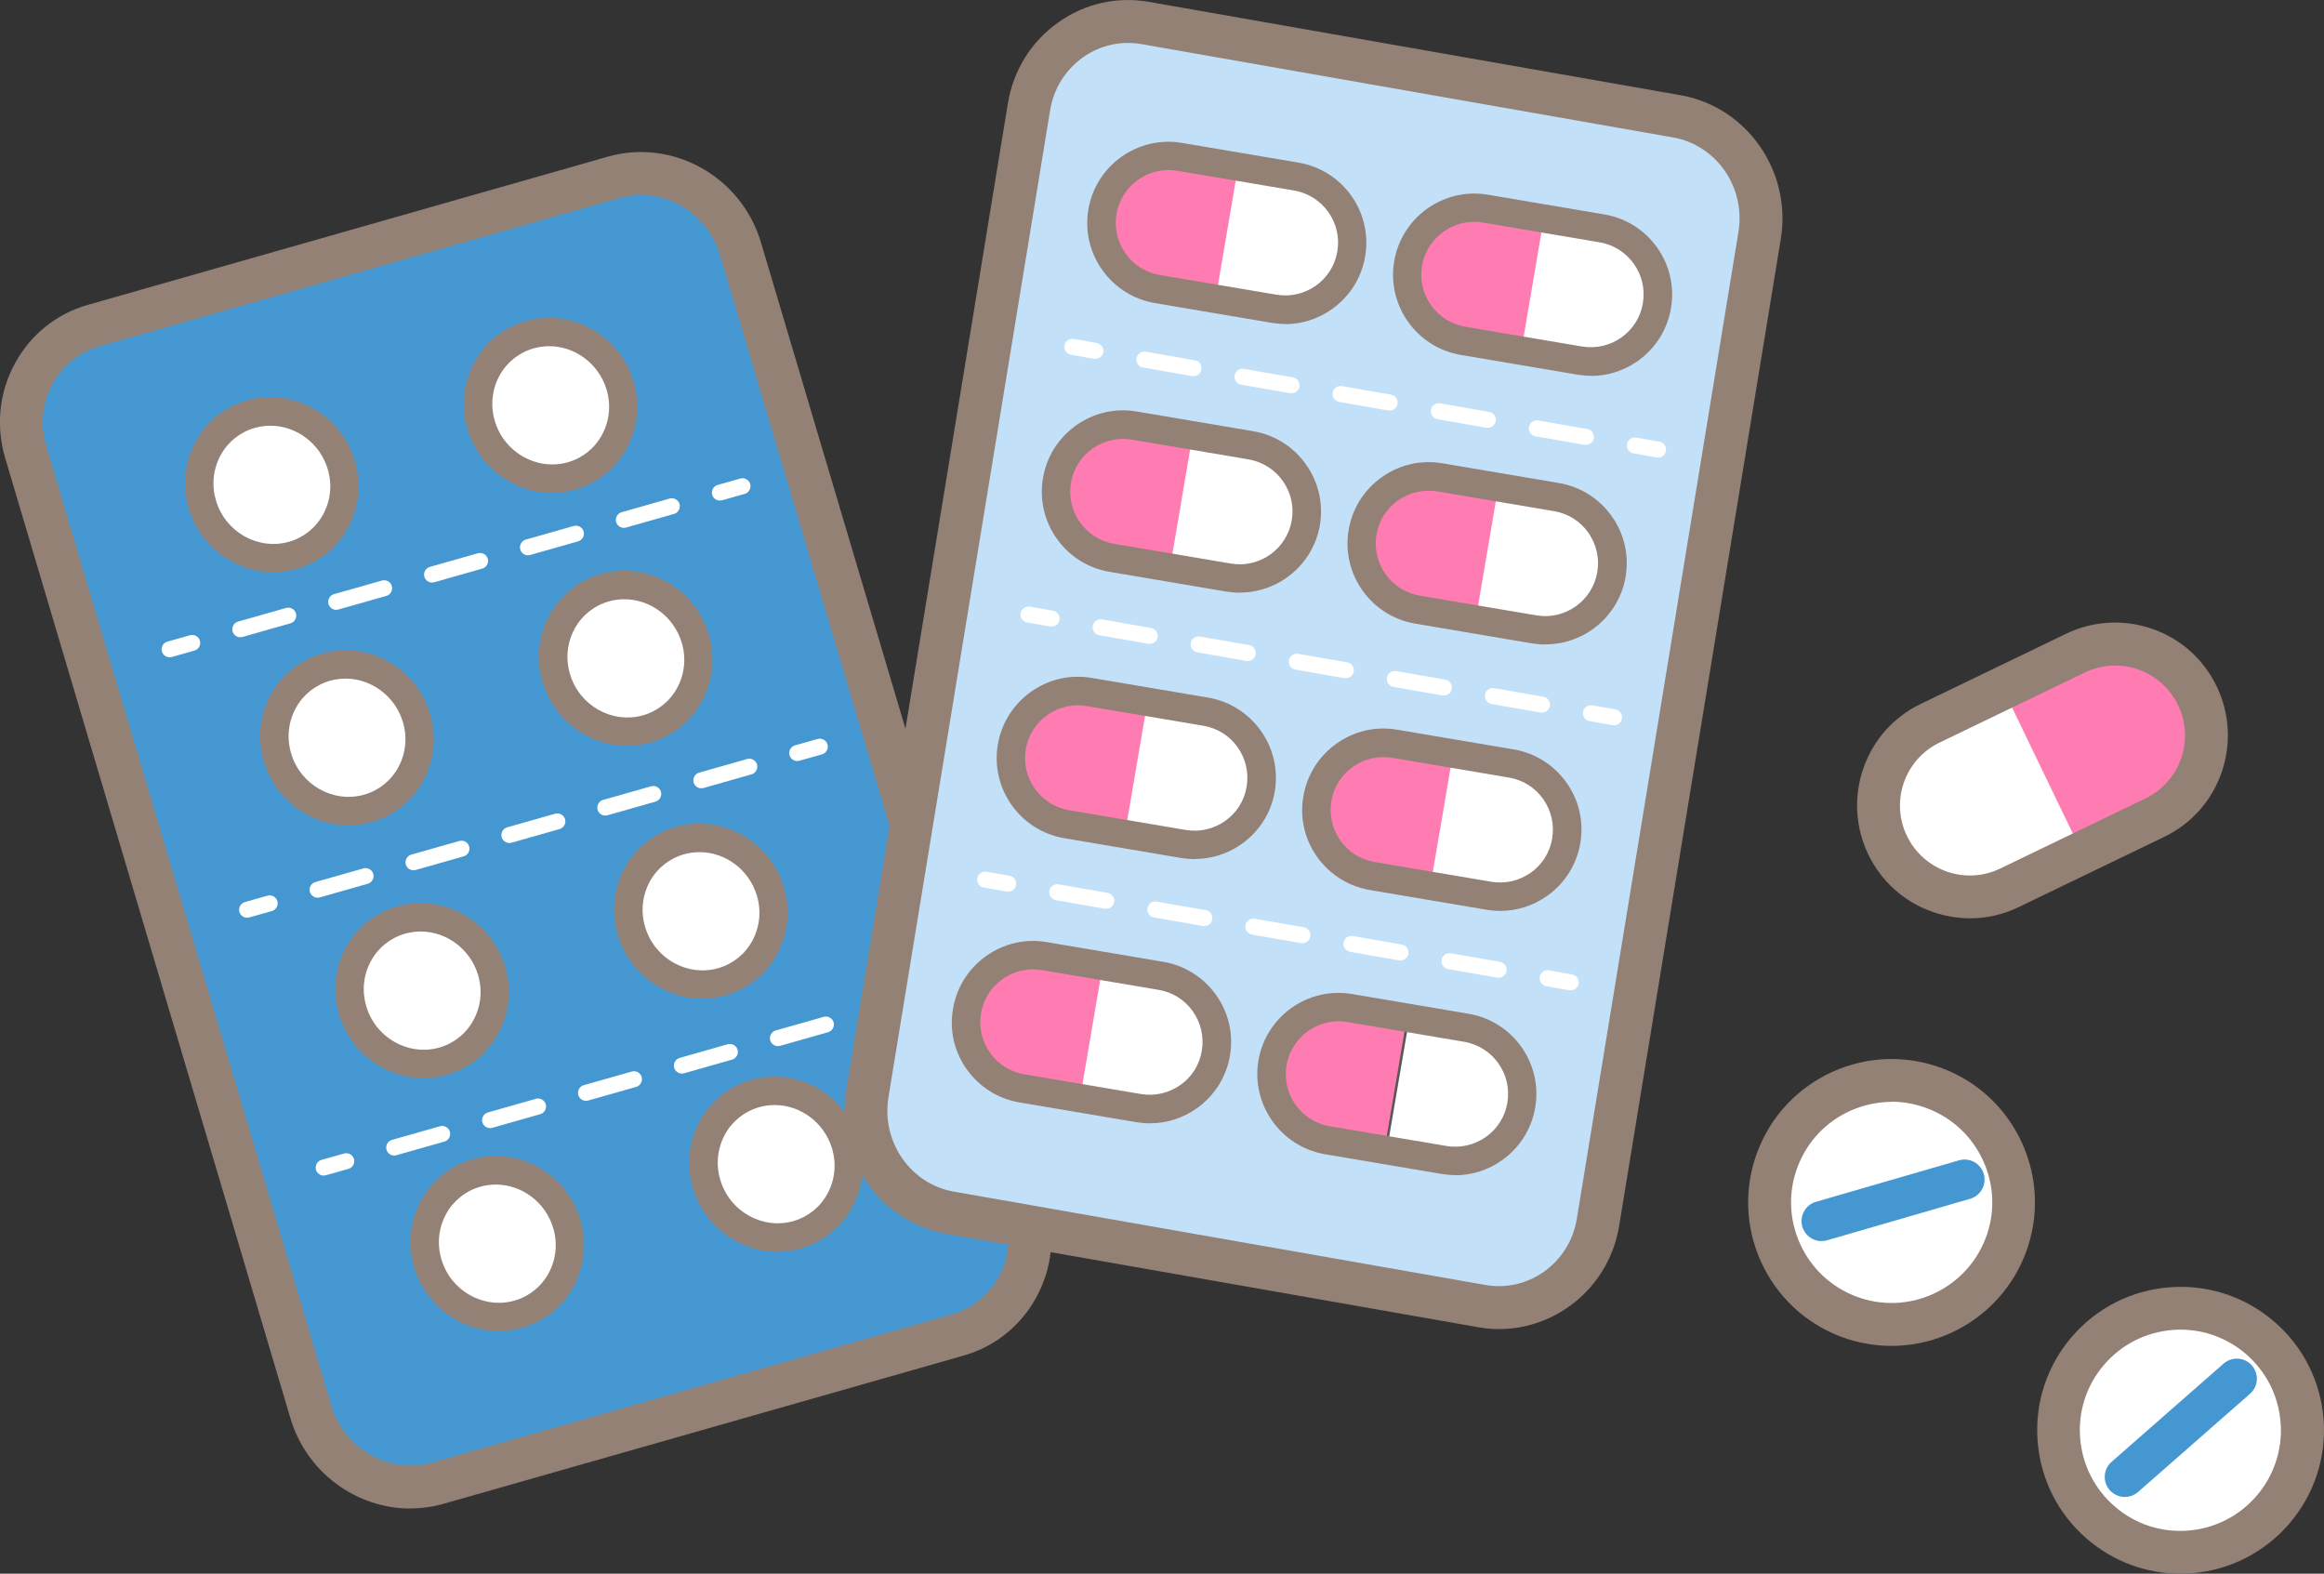 <?xml version="1.0" encoding="UTF-8"?>
<svg id="uuid-f69a44d9-f12c-442e-a211-fa2d660145f8" data-name="レイヤー_2" xmlns="http://www.w3.org/2000/svg" width="160.19" height="108.46" viewBox="0 0 160.19 108.46">
  <rect x="0" y="0" width="160.19" height="108.46" fill="#333333" stroke="none"/>
  <g id="uuid-7595a346-97df-4712-90ad-7449f5dfbc90" data-name="graphic">
    <g>
      <g>
        <path d="M133.05,49.85l10.01-4.83c3.13-1.51,6.89-.2,8.4,2.93h0c1.51,3.13.2,6.89-2.93,8.4l-10.01,4.83c-3.13,1.51-6.89.2-8.4-2.93h0c-1.51-3.13-.2-6.89,2.93-8.4Z" fill="#fff"/>
        <path d="M148.52,56.36c3.13-1.51,4.44-5.27,2.93-8.4-1.51-3.13-5.27-4.44-8.4-2.93l-5,2.41,5.47,11.34,5-2.41Z" fill="#ff7cb2"/>
        <path d="M135.79,63.29c-.86,0-1.73-.15-2.57-.44-1.96-.68-3.54-2.09-4.44-3.96-.9-1.87-1.02-3.98-.34-5.94.68-1.96,2.09-3.54,3.96-4.44h0l10.01-4.83c1.87-.9,3.98-1.02,5.94-.34,1.96.68,3.54,2.09,4.44,3.96.9,1.87,1.02,3.98.34,5.94-.68,1.96-2.09,3.54-3.96,4.44l-10.01,4.83c-1.07.52-2.22.78-3.37.78ZM133.69,51.18c-1.16.56-2.03,1.54-2.46,2.75-.42,1.22-.35,2.52.21,3.68.56,1.16,1.54,2.03,2.75,2.46,1.21.42,2.52.35,3.68-.21l10.01-4.83c1.16-.56,2.03-1.54,2.46-2.75.42-1.22.35-2.52-.21-3.68-.56-1.16-1.54-2.03-2.75-2.46-1.21-.42-2.52-.35-3.68.21l-10.01,4.83h0Z" fill="#948175"/>
      </g>
      <g>
        <g>
          <circle cx="130.4" cy="82.87" r="8.41" fill="#fff"/>
          <path d="M130.38,92.76c-1.16,0-2.35-.21-3.5-.64-2.47-.94-4.42-2.78-5.51-5.19-1.08-2.41-1.16-5.09-.23-7.56.94-2.47,2.78-4.42,5.19-5.51,2.41-1.08,5.09-1.16,7.56-.23,5.1,1.93,7.67,7.65,5.73,12.75h0c-1.5,3.94-5.26,6.38-9.25,6.38ZM130.39,75.94c-.97,0-1.93.21-2.84.61-1.69.76-2.98,2.13-3.64,3.86-.66,1.73-.6,3.61.16,5.3.76,1.69,2.13,2.98,3.86,3.64,3.57,1.36,7.58-.45,8.94-4.02h0c.66-1.73.6-3.61-.16-5.3-.76-1.69-2.13-2.98-3.86-3.64-.8-.3-1.63-.46-2.46-.46ZM138.26,85.86h0,0Z" fill="#948175"/>
        </g>
        <path d="M125.56,85.54c-.6,0-1.15-.39-1.33-1-.21-.73.21-1.5.94-1.71l9.86-2.86c.73-.21,1.5.21,1.71.94.21.73-.21,1.5-.94,1.71l-9.86,2.86c-.13.04-.26.05-.39.05Z" fill="#4497d0"/>
      </g>
      <g>
        <g>
          <circle cx="150.3" cy="98.57" r="8.41" fill="#fff"/>
          <path d="M150.29,108.46c-2.36,0-4.62-.84-6.43-2.39-2-1.72-3.21-4.12-3.41-6.75-.2-2.63.64-5.19,2.36-7.19,1.72-2,4.12-3.21,6.75-3.41,2.63-.2,5.19.64,7.19,2.36,2,1.72,3.21,4.12,3.41,6.75.41,5.44-3.68,10.19-9.12,10.6-.25.02-.5.03-.76.03ZM150.31,91.64c-.18,0-.35,0-.53.02-1.85.14-3.53.99-4.74,2.39-1.21,1.4-1.8,3.19-1.66,5.04.14,1.85.99,3.53,2.39,4.74,1.4,1.21,3.19,1.8,5.04,1.66,3.81-.29,6.68-3.62,6.39-7.43-.14-1.85-.99-3.53-2.39-4.74-1.27-1.09-2.85-1.68-4.51-1.68Z" fill="#948175"/>
        </g>
        <path d="M146.46,103.17c-.38,0-.77-.16-1.04-.47-.5-.57-.45-1.45.13-1.95l7.72-6.77c.57-.5,1.45-.45,1.95.13.5.57.45,1.45-.13,1.95l-7.72,6.77c-.26.23-.59.34-.91.34Z" fill="#4497d0"/>
      </g>
      <g>
        <g>
          <circle cx="50.08" cy="53.53" r="8.41" fill="#fff"/>
          <path d="M50.09,63.37c-.82,0-1.65-.1-2.47-.32-2.55-.66-4.68-2.26-6.02-4.53-1.34-2.26-1.71-4.91-1.05-7.46.66-2.55,2.26-4.68,4.53-6.02,2.26-1.34,4.91-1.71,7.46-1.05,2.55.66,4.68,2.26,6.02,4.53,2.76,4.67,1.2,10.72-3.47,13.48h0c-1.53.91-3.25,1.37-4.98,1.37ZM54.35,60.77h0,0ZM50.06,46.55c-1.23,0-2.45.33-3.53.97-1.61.95-2.75,2.46-3.21,4.27-.47,1.8-.2,3.68.75,5.29.95,1.61,2.46,2.75,4.27,3.21,1.8.47,3.68.2,5.29-.75h0c3.31-1.96,4.42-6.24,2.46-9.55-.95-1.61-2.46-2.75-4.27-3.21-.58-.15-1.17-.22-1.75-.22Z" fill="#948175"/>
        </g>
        <path d="M54.98,56.82c-.18,0-.36-.03-.53-.11l-9.48-3.93c-.71-.29-1.04-1.1-.75-1.81.29-.71,1.1-1.04,1.81-.75l9.48,3.93c.71.29,1.04,1.1.75,1.81-.22.53-.74.85-1.28.85Z" fill="#4497d0"/>
      </g>
      <g>
        <g>
          <g>
            <path d="M66,92.02l-35.83,10.21c-3.71,1.06-7.62-1.14-8.74-4.9L1.78,31.16c-1.12-3.76.98-7.67,4.69-8.73l35.83-10.21c3.71-1.06,7.62,1.14,8.74,4.9l19.66,66.16c1.12,3.76-.98,7.67-4.69,8.73Z" fill="#4497d0"/>
            <path d="M28.29,103.97c-3.7,0-7.15-2.46-8.27-6.22L.36,31.58c-.66-2.22-.42-4.56.69-6.57,1.08-1.97,2.86-3.39,5.01-4l35.83-10.21c4.48-1.28,9.21,1.37,10.56,5.9l19.66,66.16c.66,2.22.42,4.56-.69,6.57-1.08,1.97-2.86,3.39-5.01,4l-.4-1.42.4,1.42-35.83,10.21c-.76.22-1.53.32-2.29.32ZM44.19,13.44c-.49,0-.99.07-1.49.21L6.87,23.86c-1.39.4-2.54,1.31-3.24,2.58-.72,1.31-.88,2.84-.44,4.3l19.66,66.16c.74,2.48,3.01,4.11,5.43,4.11.49,0,.99-.07,1.49-.21l35.83-10.21c1.39-.4,2.54-1.31,3.24-2.58.72-1.31.88-2.84.44-4.3L49.62,17.55c-.74-2.48-3.01-4.11-5.43-4.11Z" fill="#948175"/>
          </g>
          <g>
            <ellipse cx="18.74" cy="33.41" rx="4.98" ry="5.08" transform="translate(-14.94 15.16) rotate(-32.26)" fill="#fff"/>
            <path d="M18.84,39.44c-2.61,0-5.04-1.74-5.83-4.39-.47-1.57-.29-3.21.48-4.63.76-1.39,2.02-2.39,3.53-2.82,3.16-.9,6.5.97,7.44,4.16.47,1.57.29,3.21-.48,4.63-.76,1.39-2.02,2.39-3.53,2.82-.54.15-1.08.23-1.61.23ZM18.64,29.34c-.36,0-.72.05-1.08.15-1.01.29-1.85.96-2.35,1.88-.52.95-.64,2.07-.32,3.13.64,2.17,2.9,3.44,5.03,2.84,1.01-.29,1.85-.96,2.35-1.88.52-.95.64-2.07.32-3.13-.54-1.8-2.19-2.99-3.95-2.99Z" fill="#948175"/>
          </g>
          <g>
            <ellipse cx="37.95" cy="27.94" rx="4.98" ry="5.08" transform="translate(-9.05 24.57) rotate(-32.26)" fill="#fff"/>
            <path d="M38.05,33.97c-2.61,0-5.04-1.74-5.83-4.39-.47-1.57-.29-3.21.48-4.63.76-1.39,2.02-2.39,3.53-2.82,3.16-.9,6.5.97,7.44,4.16.47,1.57.29,3.21-.48,4.63-.76,1.39-2.02,2.39-3.53,2.82-.54.15-1.08.23-1.61.23ZM37.86,23.86c-.36,0-.72.05-1.08.15-1.01.29-1.85.96-2.35,1.88-.52.95-.64,2.07-.32,3.13.64,2.17,2.9,3.44,5.03,2.84,1.01-.29,1.85-.96,2.35-1.88.52-.95.64-2.07.32-3.13-.54-1.8-2.19-2.99-3.95-2.99Z" fill="#948175"/>
          </g>
          <g>
            <ellipse cx="23.92" cy="50.84" rx="4.98" ry="5.08" transform="translate(-23.45 20.62) rotate(-32.26)" fill="#fff"/>
            <path d="M24.02,56.88c-2.61,0-5.04-1.74-5.83-4.39-.47-1.57-.29-3.21.48-4.63.76-1.39,2.02-2.39,3.53-2.82,3.16-.9,6.5.97,7.44,4.16.47,1.57.29,3.21-.48,4.63-.76,1.39-2.02,2.39-3.53,2.82-.54.15-1.08.23-1.61.23ZM23.82,46.77c-.36,0-.72.05-1.08.15-1.01.29-1.85.96-2.35,1.88-.52.95-.64,2.07-.32,3.13.64,2.17,2.9,3.44,5.03,2.84,1.01-.29,1.85-.96,2.35-1.88.52-.95.64-2.07.32-3.13-.54-1.8-2.19-2.99-3.95-2.99Z" fill="#948175"/>
          </g>
          <g>
            <ellipse cx="43.13" cy="45.37" rx="4.98" ry="5.08" transform="translate(-17.56 30.03) rotate(-32.26)" fill="#fff"/>
            <path d="M43.23,51.4c-2.61,0-5.04-1.74-5.83-4.39-.47-1.57-.29-3.21.48-4.63.76-1.39,2.02-2.39,3.53-2.82,3.16-.9,6.5.97,7.44,4.16.47,1.57.29,3.21-.48,4.63-.76,1.39-2.02,2.39-3.53,2.82-.54.15-1.08.23-1.61.23ZM43.04,41.3c-.36,0-.72.05-1.08.15-1.01.29-1.85.96-2.35,1.88-.52.95-.64,2.07-.32,3.13.64,2.17,2.9,3.44,5.03,2.84,1.01-.29,1.85-.96,2.35-1.88.52-.95.64-2.07.32-3.13-.54-1.8-2.19-2.99-3.95-2.99Z" fill="#948175"/>
          </g>
          <g>
            <ellipse cx="29.1" cy="68.28" rx="4.98" ry="5.08" transform="translate(-31.95 26.07) rotate(-32.26)" fill="#fff"/>
            <path d="M29.2,74.31c-2.61,0-5.04-1.74-5.83-4.39-.47-1.57-.29-3.21.48-4.63.76-1.39,2.02-2.39,3.53-2.82,3.16-.9,6.5.97,7.44,4.16.47,1.57.29,3.21-.48,4.63-.76,1.39-2.02,2.39-3.53,2.82-.54.15-1.08.23-1.61.23ZM29,64.2c-.36,0-.72.05-1.08.15-1.01.29-1.85.96-2.35,1.88-.52.95-.64,2.07-.32,3.13.64,2.17,2.9,3.44,5.03,2.84,1.01-.29,1.85-.96,2.35-1.88.52-.95.64-2.07.32-3.13-.54-1.8-2.19-2.99-3.95-2.99Z" fill="#948175"/>
          </g>
          <g>
            <ellipse cx="48.31" cy="62.8" rx="4.98" ry="5.08" transform="translate(-26.07 35.49) rotate(-32.26)" fill="#fff"/>
            <path d="M48.41,68.83c-2.61,0-5.04-1.74-5.83-4.39-.47-1.57-.29-3.21.48-4.63.76-1.39,2.02-2.39,3.53-2.82,3.16-.9,6.5.97,7.44,4.16.47,1.57.29,3.21-.48,4.63-.76,1.39-2.02,2.39-3.53,2.82-.54.15-1.08.23-1.61.23ZM48.22,58.73c-.36,0-.72.05-1.08.15-1.01.29-1.85.96-2.35,1.88-.52.95-.64,2.07-.32,3.13.64,2.17,2.9,3.44,5.03,2.84,1.01-.29,1.85-.96,2.35-1.88.52-.95.64-2.07.32-3.13-.54-1.8-2.19-2.99-3.95-2.99Z" fill="#948175"/>
          </g>
          <g>
            <ellipse cx="34.28" cy="85.71" rx="4.98" ry="5.08" transform="translate(-40.46 31.53) rotate(-32.27)" fill="#fff"/>
            <path d="M34.38,91.74c-2.61,0-5.04-1.74-5.83-4.39-.47-1.57-.29-3.21.48-4.63.76-1.39,2.02-2.39,3.53-2.82,3.16-.9,6.5.97,7.44,4.16h0c.47,1.57.29,3.21-.48,4.63-.76,1.39-2.02,2.39-3.53,2.82-.54.15-1.08.23-1.61.23ZM34.18,81.64c-.36,0-.72.05-1.08.15-1.01.29-1.85.96-2.35,1.88-.52.95-.64,2.07-.32,3.13.64,2.17,2.9,3.44,5.03,2.84,1.01-.29,1.85-.96,2.35-1.88.52-.95.64-2.07.32-3.13-.54-1.8-2.19-2.99-3.95-2.99Z" fill="#948175"/>
          </g>
          <g>
            <ellipse cx="53.49" cy="80.24" rx="4.98" ry="5.08" transform="translate(-34.57 40.94) rotate(-32.26)" fill="#fff"/>
            <path d="M53.59,86.27c-2.61,0-5.04-1.74-5.83-4.39-.47-1.57-.29-3.21.48-4.63.76-1.39,2.02-2.39,3.53-2.82,3.16-.9,6.5.97,7.44,4.16h0c.47,1.57.29,3.21-.48,4.63-.76,1.39-2.02,2.39-3.53,2.82-.54.15-1.08.23-1.61.23ZM53.4,76.16c-.36,0-.72.05-1.08.15-1.01.29-1.85.96-2.35,1.88-.52.95-.64,2.07-.32,3.13.64,2.17,2.9,3.44,5.03,2.84,1.01-.29,1.85-.96,2.35-1.88.52-.95.64-2.07.32-3.13-.54-1.8-2.19-2.99-3.95-2.99Z" fill="#948175"/>
          </g>
        </g>
        <g>
          <path d="M11.69,45.3c-.24,0-.46-.16-.53-.4-.08-.29.09-.6.38-.68l1.56-.44c.29-.08.6.09.68.38.08.29-.09.6-.38.68l-1.56.44c-.05.01-.1.02-.15.02Z" fill="#fff"/>
          <path d="M16.56,43.92c-.24,0-.46-.16-.53-.4-.08-.29.09-.6.38-.68l3.31-.94c.29-.08.6.09.68.38.08.29-.09.6-.38.68l-3.31.94c-.05.01-.1.02-.15.02ZM23.17,42.03c-.24,0-.46-.16-.53-.4-.08-.29.09-.6.38-.68l3.31-.94c.29-.08.6.09.68.38.08.29-.09.6-.38.68l-3.31.94c-.05.01-.1.02-.15.02ZM29.78,40.15c-.24,0-.46-.16-.53-.4-.08-.29.09-.6.38-.68l3.31-.94c.29-.08.6.09.68.38.08.29-.09.6-.38.68l-3.31.94c-.05.01-.1.02-.15.02ZM36.39,38.27c-.24,0-.46-.16-.53-.4-.08-.29.09-.6.38-.68l3.31-.94c.29-.08.6.09.68.38.08.29-.09.6-.38.68l-3.31.94c-.05.01-.1.02-.15.02ZM43,36.38c-.24,0-.46-.16-.53-.4-.08-.29.09-.6.38-.68l3.31-.94c.29-.08.6.09.68.38.08.29-.09.6-.38.68l-3.31.94c-.05.01-.1.02-.15.02Z" fill="#fff"/>
          <path d="M49.62,34.5c-.24,0-.46-.16-.53-.4-.08-.29.09-.6.38-.68l1.56-.44c.29-.08.6.09.68.38.08.29-.09.6-.38.68l-1.56.44c-.05.01-.1.02-.15.02Z" fill="#fff"/>
        </g>
        <g>
          <path d="M17.03,63.25c-.24,0-.46-.16-.53-.4-.08-.29.09-.6.38-.68l1.56-.44c.29-.08.6.09.68.38.08.29-.09.6-.38.68l-1.56.44c-.05.01-.1.02-.15.02Z" fill="#fff"/>
          <path d="M21.89,61.87c-.24,0-.46-.16-.53-.4-.08-.29.09-.6.38-.68l3.31-.94c.29-.08.6.09.68.38.08.29-.09.6-.38.68l-3.31.94c-.05.01-.1.02-.15.02ZM28.5,59.98c-.24,0-.46-.16-.53-.4-.08-.29.09-.6.38-.68l3.31-.94c.29-.08.6.09.68.38.08.29-.09.6-.38.68l-3.31.94c-.05.01-.1.02-.15.02ZM35.11,58.1c-.24,0-.46-.16-.53-.4-.08-.29.09-.6.38-.68l3.31-.94c.29-.08.6.09.68.38.08.29-.09.6-.38.68l-3.31.94c-.05.01-.1.02-.15.02ZM41.72,56.21c-.24,0-.46-.16-.53-.4-.08-.29.09-.6.38-.68l3.31-.94c.29-.08.6.09.68.38.08.29-.09.6-.38.68l-3.31.94c-.05.01-.1.02-.15.02ZM48.34,54.33c-.24,0-.46-.16-.53-.4-.08-.29.09-.6.38-.68l3.31-.94c.29-.08.6.09.68.38.08.29-.09.6-.38.68l-3.31.94c-.05.01-.1.02-.15.02Z" fill="#fff"/>
          <path d="M54.95,52.45c-.24,0-.46-.16-.53-.4-.08-.29.09-.6.38-.68l1.56-.44c.29-.08.6.09.68.38.08.29-.09.6-.38.68l-1.56.44c-.05.01-.1.02-.15.02Z" fill="#fff"/>
        </g>
        <g>
          <path d="M22.31,81.02c-.24,0-.46-.16-.53-.4-.08-.29.09-.6.38-.68l1.56-.44c.29-.08.6.09.68.38.08.29-.09.6-.38.68l-1.56.44c-.05.01-.1.02-.15.02Z" fill="#fff"/>
          <path d="M27.17,79.64c-.24,0-.46-.16-.53-.4-.08-.29.09-.6.38-.68l3.31-.94c.29-.08.6.09.68.38s-.09.6-.38.68l-3.31.94c-.05.01-.1.02-.15.02ZM33.78,77.75c-.24,0-.46-.16-.53-.4-.08-.29.09-.6.38-.68l3.31-.94c.29-.08.6.09.68.38.08.29-.09.6-.38.68l-3.31.94c-.05.01-.1.02-.15.02ZM40.39,75.87c-.24,0-.46-.16-.53-.4-.08-.29.09-.6.38-.68l3.31-.94c.29-.08.6.09.68.38.08.29-.09.6-.38.68l-3.31.94c-.05.01-.1.02-.15.02ZM47,73.99c-.24,0-.46-.16-.53-.4-.08-.29.09-.6.38-.68l3.31-.94c.29-.08.6.09.68.38.08.29-.09.6-.38.68l-3.31.94c-.05.01-.1.02-.15.02ZM53.62,72.1c-.24,0-.46-.16-.53-.4-.08-.29.09-.6.38-.68l3.31-.94c.29-.08.6.09.68.38.08.29-.09.6-.38.68l-3.31.94c-.05.01-.1.02-.15.02Z" fill="#fff"/>
          <path d="M60.23,70.22c-.24,0-.46-.16-.53-.4-.08-.29.09-.6.38-.68l1.56-.44c.29-.08.6.09.68.38.08.29-.09.6-.38.68l-1.56.44c-.05.01-.1.02-.15.02Z" fill="#fff"/>
        </g>
      </g>
      <g>
        <g>
          <path d="M102.14,90.02l-36.63-6.43c-3.79-.67-6.35-4.34-5.72-8.21L70.93,7.38c.63-3.87,4.22-6.46,8.01-5.8l36.63,6.43c3.79.67,6.35,4.34,5.72,8.21l-11.14,68c-.63,3.87-4.22,6.46-8.01,5.8Z" fill="#c2e1f8"/>
          <path d="M103.33,91.6c-.48,0-.97-.04-1.45-.13l-36.63-6.43c-4.58-.8-7.68-5.24-6.92-9.9L69.47,7.14c.37-2.29,1.61-4.28,3.48-5.6,1.83-1.3,4.05-1.8,6.25-1.41l36.63,6.43c4.58.8,7.68,5.24,6.92,9.9l-11.14,68c-.37,2.29-1.61,4.28-3.48,5.6-1.43,1.01-3.09,1.54-4.8,1.54ZM102.39,88.56c1.42.25,2.85-.08,4.03-.91,1.22-.87,2.03-2.17,2.27-3.67l11.14-68c.5-3.07-1.52-5.99-4.52-6.51l-36.63-6.43c-1.42-.25-2.85.08-4.03.91-1.22.87-2.03,2.17-2.27,3.67l-11.14,68c-.5,3.07,1.52,5.99,4.52,6.51l36.63,6.43Z" fill="#948175"/>
        </g>
        <g>
          <path d="M75.51,24.73s-.06,0-.1,0l-1.59-.28c-.3-.05-.5-.34-.45-.64.05-.3.34-.5.64-.45l1.59.28c.3.05.5.34.45.64-.05.27-.28.45-.54.45Z" fill="#fff"/>
          <path d="M109.32,30.66s-.06,0-.1,0l-3.38-.59c-.3-.05-.5-.34-.45-.64.05-.3.34-.5.64-.45l3.38.59c.3.05.5.34.45.64-.05.27-.28.45-.54.45ZM102.56,29.48s-.06,0-.1,0l-3.38-.59c-.3-.05-.5-.34-.45-.64.05-.3.34-.5.64-.45l3.38.59c.3.05.5.34.45.64-.05.27-.28.45-.54.45ZM95.79,28.29s-.06,0-.1,0l-3.38-.59c-.3-.05-.5-.34-.45-.64.05-.3.34-.5.64-.45l3.38.59c.3.05.5.34.45.64-.05.27-.28.45-.54.45ZM89.03,27.1s-.06,0-.1,0l-3.38-.59c-.3-.05-.5-.34-.45-.64.05-.3.34-.5.64-.45l3.38.59c.3.05.5.34.45.64-.05.27-.28.45-.54.45ZM82.27,25.92s-.06,0-.1,0l-3.38-.59c-.3-.05-.5-.34-.45-.64.05-.3.34-.5.64-.45l3.38.59c.3.05.5.34.45.64-.05.27-.28.45-.54.45Z" fill="#fff"/>
          <path d="M114.29,31.53s-.06,0-.1,0l-1.59-.28c-.3-.05-.5-.34-.45-.64.05-.3.34-.5.64-.45l1.59.28c.3.05.5.34.45.64-.05.27-.28.45-.54.45Z" fill="#fff"/>
        </g>
        <g>
          <path d="M72.49,43.18s-.06,0-.1,0l-1.59-.28c-.3-.05-.5-.34-.45-.64.05-.3.34-.5.64-.45l1.59.28c.3.05.5.34.45.64-.05.27-.28.45-.54.45Z" fill="#fff"/>
          <path d="M106.29,49.11s-.06,0-.1,0l-3.38-.59c-.3-.05-.5-.34-.45-.64.05-.3.34-.5.64-.45l3.38.59c.3.05.5.34.45.64-.05.27-.28.45-.54.45ZM99.53,47.93s-.06,0-.1,0l-3.38-.59c-.3-.05-.5-.34-.45-.64.05-.3.34-.5.64-.45l3.38.59c.3.05.5.34.45.64-.05.27-.28.45-.54.45ZM92.77,46.74s-.06,0-.1,0l-3.38-.59c-.3-.05-.5-.34-.45-.64.05-.3.34-.5.64-.45l3.38.59c.3.05.5.34.45.64-.05.27-.28.45-.54.45ZM86.01,45.55s-.06,0-.1,0l-3.38-.59c-.3-.05-.5-.34-.45-.64.05-.3.34-.5.64-.45l3.38.59c.3.05.5.34.45.64-.05.27-.28.45-.54.45ZM79.25,44.37s-.06,0-.1,0l-3.38-.59c-.3-.05-.5-.34-.45-.64.05-.3.34-.5.64-.45l3.38.59c.3.05.5.34.45.64-.05.27-.28.45-.54.45Z" fill="#fff"/>
          <path d="M111.26,49.98s-.06,0-.1,0l-1.59-.28c-.3-.05-.5-.34-.45-.64.05-.3.34-.5.64-.45l1.59.28c.3.05.5.34.45.64-.05.27-.28.45-.54.45Z" fill="#fff"/>
        </g>
        <g>
          <path d="M69.5,61.45s-.06,0-.1,0l-1.59-.28c-.3-.05-.5-.34-.45-.64.05-.3.34-.5.64-.45l1.59.28c.3.05.5.34.45.64-.05.27-.28.45-.54.45Z" fill="#fff"/>
          <path d="M103.3,67.38s-.06,0-.1,0l-3.38-.59c-.3-.05-.5-.34-.45-.64.05-.3.34-.5.64-.45l3.38.59c.3.05.5.34.45.64-.05.27-.28.45-.54.45ZM96.54,66.19s-.06,0-.1,0l-3.38-.59c-.3-.05-.5-.34-.45-.64.05-.3.34-.5.64-.45l3.38.59c.3.05.5.34.45.64-.05.27-.28.45-.54.45ZM89.78,65s-.06,0-.1,0l-3.38-.59c-.3-.05-.5-.34-.45-.64.05-.3.34-.5.64-.45l3.38.59c.3.05.5.34.45.64-.05.27-.28.45-.54.45ZM83.02,63.82s-.06,0-.1,0l-3.38-.59c-.3-.05-.5-.34-.45-.64.05-.3.34-.5.64-.45l3.38.59c.3.05.5.34.45.64-.05.27-.28.45-.54.45ZM76.26,62.63s-.06,0-.1,0l-3.38-.59c-.3-.05-.5-.34-.45-.64.05-.3.34-.5.64-.45l3.38.59c.3.05.5.34.45.64-.05.27-.28.45-.54.45Z" fill="#fff"/>
          <path d="M108.27,68.25s-.06,0-.1,0l-1.59-.28c-.3-.05-.5-.34-.45-.64.05-.3.34-.5.64-.45l1.59.28c.3.05.5.34.45.64-.05.27-.28.45-.54.45Z" fill="#fff"/>
        </g>
        <g>
          <path d="M99.54,79.94l-8.04-1.36c-2.52-.43-4.21-2.81-3.78-5.33h0c.43-2.52,2.81-4.21,5.33-3.78l8.04,1.36c2.52.43,4.21,2.81,3.78,5.33h0c-.43,2.52-2.81,4.21-5.33,3.78Z" fill="#fff"/>
          <g>
            <path d="M93.04,69.47c-2.52-.43-4.9,1.27-5.33,3.78-.43,2.52,1.27,4.9,3.78,5.33l4.02.68,1.55-9.11-4.02-.68Z" fill="#ff7cb2"/>
            <path d="M95.58,79.35l-4.1-.7c-1.24-.21-2.32-.89-3.05-1.91-.73-1.02-1.01-2.27-.8-3.51.21-1.24.89-2.32,1.91-3.05,1.02-.73,2.27-1.01,3.51-.8l4.1.7v.08s-1.57,9.19-1.57,9.19ZM92.26,69.48c-.93,0-1.84.29-2.62.84-.99.7-1.65,1.75-1.85,2.94-.2,1.2.07,2.4.77,3.39.7.99,1.75,1.65,2.94,1.85l3.94.67,1.52-8.95-3.94-.67c-.26-.04-.51-.07-.77-.07Z" fill="#595757"/>
          </g>
          <path d="M100.32,80.99c-.31,0-.63-.03-.95-.08h0l-8.04-1.36c-3.04-.52-5.1-3.41-4.59-6.46.52-3.04,3.41-5.1,6.46-4.58l8.04,1.36c3.04.52,5.1,3.41,4.58,6.46-.25,1.47-1.06,2.76-2.28,3.63-.96.68-2.08,1.04-3.23,1.04ZM99.7,78.98c.96.16,1.92-.06,2.72-.62.79-.56,1.32-1.4,1.48-2.36.34-1.98-1-3.86-2.98-4.2l-8.04-1.36c-1.98-.34-3.86,1-4.2,2.98-.34,1.98,1,3.86,2.98,4.2l8.04,1.36Z" fill="#948175"/>
        </g>
        <g>
          <path d="M78.48,76.37l-8.04-1.36c-2.52-.43-4.21-2.81-3.78-5.33h0c.43-2.52,2.81-4.21,5.33-3.78l8.04,1.36c2.52.43,4.21,2.81,3.78,5.33h0c-.43,2.52-2.81,4.21-5.33,3.78Z" fill="#fff"/>
          <path d="M71.98,65.89c-2.52-.43-4.9,1.27-5.33,3.78-.43,2.52,1.27,4.9,3.78,5.33l4.02.68,1.55-9.11-4.02-.68Z" fill="#ff7cb2"/>
          <path d="M79.26,77.42c-.31,0-.63-.03-.95-.08l-8.04-1.36c-1.47-.25-2.76-1.06-3.63-2.28-.87-1.22-1.21-2.7-.95-4.18.25-1.47,1.06-2.76,2.28-3.63,1.22-.87,2.7-1.21,4.18-.96l8.04,1.36c1.47.25,2.76,1.06,3.63,2.28.87,1.22,1.21,2.7.96,4.18-.25,1.47-1.06,2.76-2.28,3.63-.96.68-2.08,1.04-3.23,1.04ZM71.2,66.81c-.75,0-1.48.23-2.1.67-.79.56-1.32,1.4-1.48,2.36-.16.96.06,1.92.62,2.72.56.79,1.4,1.32,2.36,1.48l8.04,1.36h0c.96.16,1.92-.06,2.72-.62s1.32-1.4,1.48-2.36c.16-.96-.06-1.92-.62-2.72-.56-.79-1.4-1.32-2.36-1.48l-8.04-1.36c-.21-.03-.41-.05-.62-.05Z" fill="#948175"/>
        </g>
        <g>
          <path d="M102.63,61.74l-8.04-1.36c-2.52-.43-4.21-2.81-3.78-5.33h0c.43-2.52,2.81-4.21,5.33-3.78l8.04,1.36c2.52.43,4.21,2.81,3.78,5.33h0c-.43,2.52-2.81,4.21-5.33,3.78Z" fill="#fff"/>
          <path d="M96.13,51.26c-2.52-.43-4.9,1.27-5.33,3.78-.43,2.52,1.27,4.9,3.78,5.33l4.02.68,1.55-9.11-4.02-.68Z" fill="#ff7cb2"/>
          <path d="M103.41,62.78c-.31,0-.63-.03-.95-.08h0l-8.04-1.36c-1.47-.25-2.76-1.06-3.63-2.28-.87-1.22-1.21-2.7-.95-4.18.25-1.47,1.06-2.76,2.28-3.63,1.22-.87,2.7-1.21,4.18-.96l8.04,1.36c1.47.25,2.76,1.06,3.63,2.28.87,1.22,1.21,2.7.96,4.18-.25,1.47-1.06,2.76-2.28,3.63-.96.68-2.08,1.04-3.23,1.04ZM102.79,60.77c.96.16,1.92-.06,2.72-.62.79-.56,1.32-1.4,1.48-2.36.16-.96-.06-1.92-.62-2.72-.56-.79-1.4-1.32-2.36-1.48l-8.04-1.36c-.96-.16-1.92.06-2.72.62-.79.56-1.32,1.4-1.48,2.36-.16.96.06,1.92.62,2.72.56.79,1.4,1.32,2.36,1.48l8.04,1.36Z" fill="#948175"/>
        </g>
        <g>
          <path d="M81.56,58.17l-8.04-1.36c-2.52-.43-4.21-2.81-3.78-5.33h0c.43-2.52,2.81-4.21,5.33-3.78l8.04,1.36c2.52.43,4.21,2.81,3.78,5.33h0c-.43,2.52-2.81,4.21-5.33,3.78Z" fill="#fff"/>
          <path d="M75.07,47.69c-2.52-.43-4.9,1.27-5.33,3.78-.43,2.52,1.27,4.9,3.78,5.33l4.02.68,1.55-9.11-4.02-.68Z" fill="#ff7cb2"/>
          <path d="M82.34,59.21c-.31,0-.62-.03-.94-.08h0l-8.04-1.36c-3.04-.52-5.1-3.41-4.58-6.46.25-1.47,1.06-2.76,2.28-3.63,1.22-.87,2.7-1.21,4.18-.96l8.04,1.36c3.04.52,5.1,3.41,4.59,6.46-.46,2.73-2.84,4.66-5.52,4.66ZM81.73,57.2c.96.16,1.92-.06,2.72-.62.79-.56,1.32-1.4,1.48-2.36.16-.96-.06-1.92-.62-2.72-.56-.79-1.4-1.32-2.36-1.48l-8.04-1.36c-.96-.16-1.92.06-2.72.62-.79.56-1.32,1.4-1.48,2.36-.34,1.98,1,3.86,2.98,4.2l8.04,1.36Z" fill="#948175"/>
        </g>
        <g>
          <path d="M105.74,43.37l-8.04-1.36c-2.52-.43-4.21-2.81-3.78-5.33h0c.43-2.52,2.81-4.21,5.33-3.78l8.04,1.36c2.52.43,4.21,2.81,3.78,5.33h0c-.43,2.52-2.81,4.21-5.33,3.78Z" fill="#fff"/>
          <path d="M99.25,32.9c-2.52-.43-4.9,1.27-5.33,3.78-.43,2.52,1.27,4.9,3.78,5.33l4.02.68,1.55-9.11-4.02-.68Z" fill="#ff7cb2"/>
          <path d="M106.52,44.42c-.31,0-.62-.03-.94-.08h0l-8.04-1.36c-3.04-.52-5.1-3.41-4.58-6.46.25-1.47,1.06-2.76,2.28-3.63,1.22-.87,2.7-1.21,4.18-.96l8.04,1.36c1.47.25,2.76,1.06,3.63,2.28.87,1.22,1.21,2.7.96,4.18-.46,2.73-2.84,4.66-5.52,4.66ZM105.9,42.41c1.98.34,3.86-1,4.2-2.98.16-.96-.06-1.92-.62-2.72-.56-.79-1.4-1.32-2.36-1.48l-8.04-1.36c-.96-.16-1.92.06-2.72.62-.79.56-1.32,1.4-1.48,2.36-.34,1.98,1,3.86,2.98,4.2l8.04,1.36Z" fill="#948175"/>
        </g>
        <g>
          <path d="M84.68,39.8l-8.04-1.36c-2.52-.43-4.21-2.81-3.78-5.33h0c.43-2.52,2.81-4.21,5.33-3.78l8.04,1.36c2.52.43,4.21,2.81,3.78,5.33h0c-.43,2.52-2.81,4.21-5.33,3.78Z" fill="#fff"/>
          <path d="M78.18,29.33c-2.52-.43-4.9,1.27-5.33,3.78-.43,2.52,1.27,4.9,3.78,5.33l4.02.68,1.55-9.11-4.02-.68Z" fill="#ff7cb2"/>
          <path d="M85.45,40.85c-.31,0-.62-.03-.94-.08h0l-8.04-1.36c-3.04-.52-5.1-3.41-4.58-6.46.25-1.47,1.06-2.76,2.28-3.63,1.22-.87,2.7-1.21,4.18-.96l8.04,1.36c3.04.52,5.1,3.41,4.59,6.46-.46,2.73-2.84,4.66-5.52,4.66ZM84.84,38.84c1.98.34,3.86-1,4.2-2.98.34-1.98-1-3.86-2.98-4.2l-8.04-1.36c-.96-.16-1.92.06-2.72.62-.79.56-1.32,1.4-1.48,2.36-.34,1.98,1,3.86,2.98,4.2l8.04,1.36Z" fill="#948175"/>
        </g>
        <g>
          <path d="M108.88,24.85l-8.04-1.36c-2.52-.43-4.21-2.81-3.78-5.33h0c.43-2.52,2.81-4.21,5.33-3.78l8.04,1.36c2.52.43,4.21,2.81,3.78,5.33h0c-.43,2.52-2.81,4.21-5.33,3.78Z" fill="#fff"/>
          <path d="M102.39,14.38c-2.52-.43-4.9,1.27-5.33,3.78-.43,2.52,1.27,4.9,3.78,5.33l4.02.68,1.55-9.11-4.02-.68Z" fill="#ff7cb2"/>
          <path d="M109.67,25.9c-.31,0-.63-.03-.95-.08l-8.04-1.36c-3.04-.52-5.1-3.41-4.58-6.46.52-3.04,3.41-5.1,6.46-4.58l8.04,1.36c3.04.52,5.1,3.41,4.58,6.46-.25,1.47-1.06,2.76-2.28,3.63-.96.68-2.08,1.04-3.23,1.04ZM101.61,15.29c-1.74,0-3.29,1.26-3.59,3.03-.34,1.98,1,3.86,2.98,4.2l8.04,1.36h0c.96.16,1.92-.06,2.72-.62.79-.56,1.32-1.4,1.48-2.36.34-1.98-1-3.86-2.98-4.2l-8.04-1.36c-.21-.03-.41-.05-.61-.05Z" fill="#948175"/>
        </g>
        <g>
          <path d="M87.82,21.28l-8.04-1.36c-2.52-.43-4.21-2.81-3.78-5.33h0c.43-2.52,2.81-4.21,5.33-3.78l8.04,1.36c2.52.43,4.21,2.81,3.78,5.33h0c-.43,2.52-2.81,4.21-5.33,3.78Z" fill="#fff"/>
          <path d="M81.32,10.81c-2.52-.43-4.9,1.27-5.33,3.78-.43,2.52,1.27,4.9,3.78,5.33l4.02.68,1.55-9.11-4.02-.68Z" fill="#ff7cb2"/>
          <path d="M88.6,22.33c-.31,0-.63-.03-.95-.08l-8.04-1.36c-1.47-.25-2.76-1.06-3.63-2.28-.87-1.22-1.21-2.7-.96-4.18.52-3.04,3.41-5.1,6.46-4.58l8.04,1.36c3.04.52,5.1,3.41,4.58,6.46-.25,1.47-1.06,2.76-2.28,3.63-.96.68-2.08,1.04-3.23,1.04ZM80.55,11.72c-1.74,0-3.29,1.26-3.59,3.03-.16.96.06,1.92.62,2.72.56.79,1.4,1.32,2.36,1.48l8.04,1.36h0c.96.16,1.92-.06,2.72-.62.79-.56,1.32-1.4,1.48-2.36.34-1.98-1-3.86-2.98-4.2l-8.04-1.36c-.21-.03-.41-.05-.61-.05Z" fill="#948175"/>
        </g>
      </g>
    </g>
  </g>
</svg>